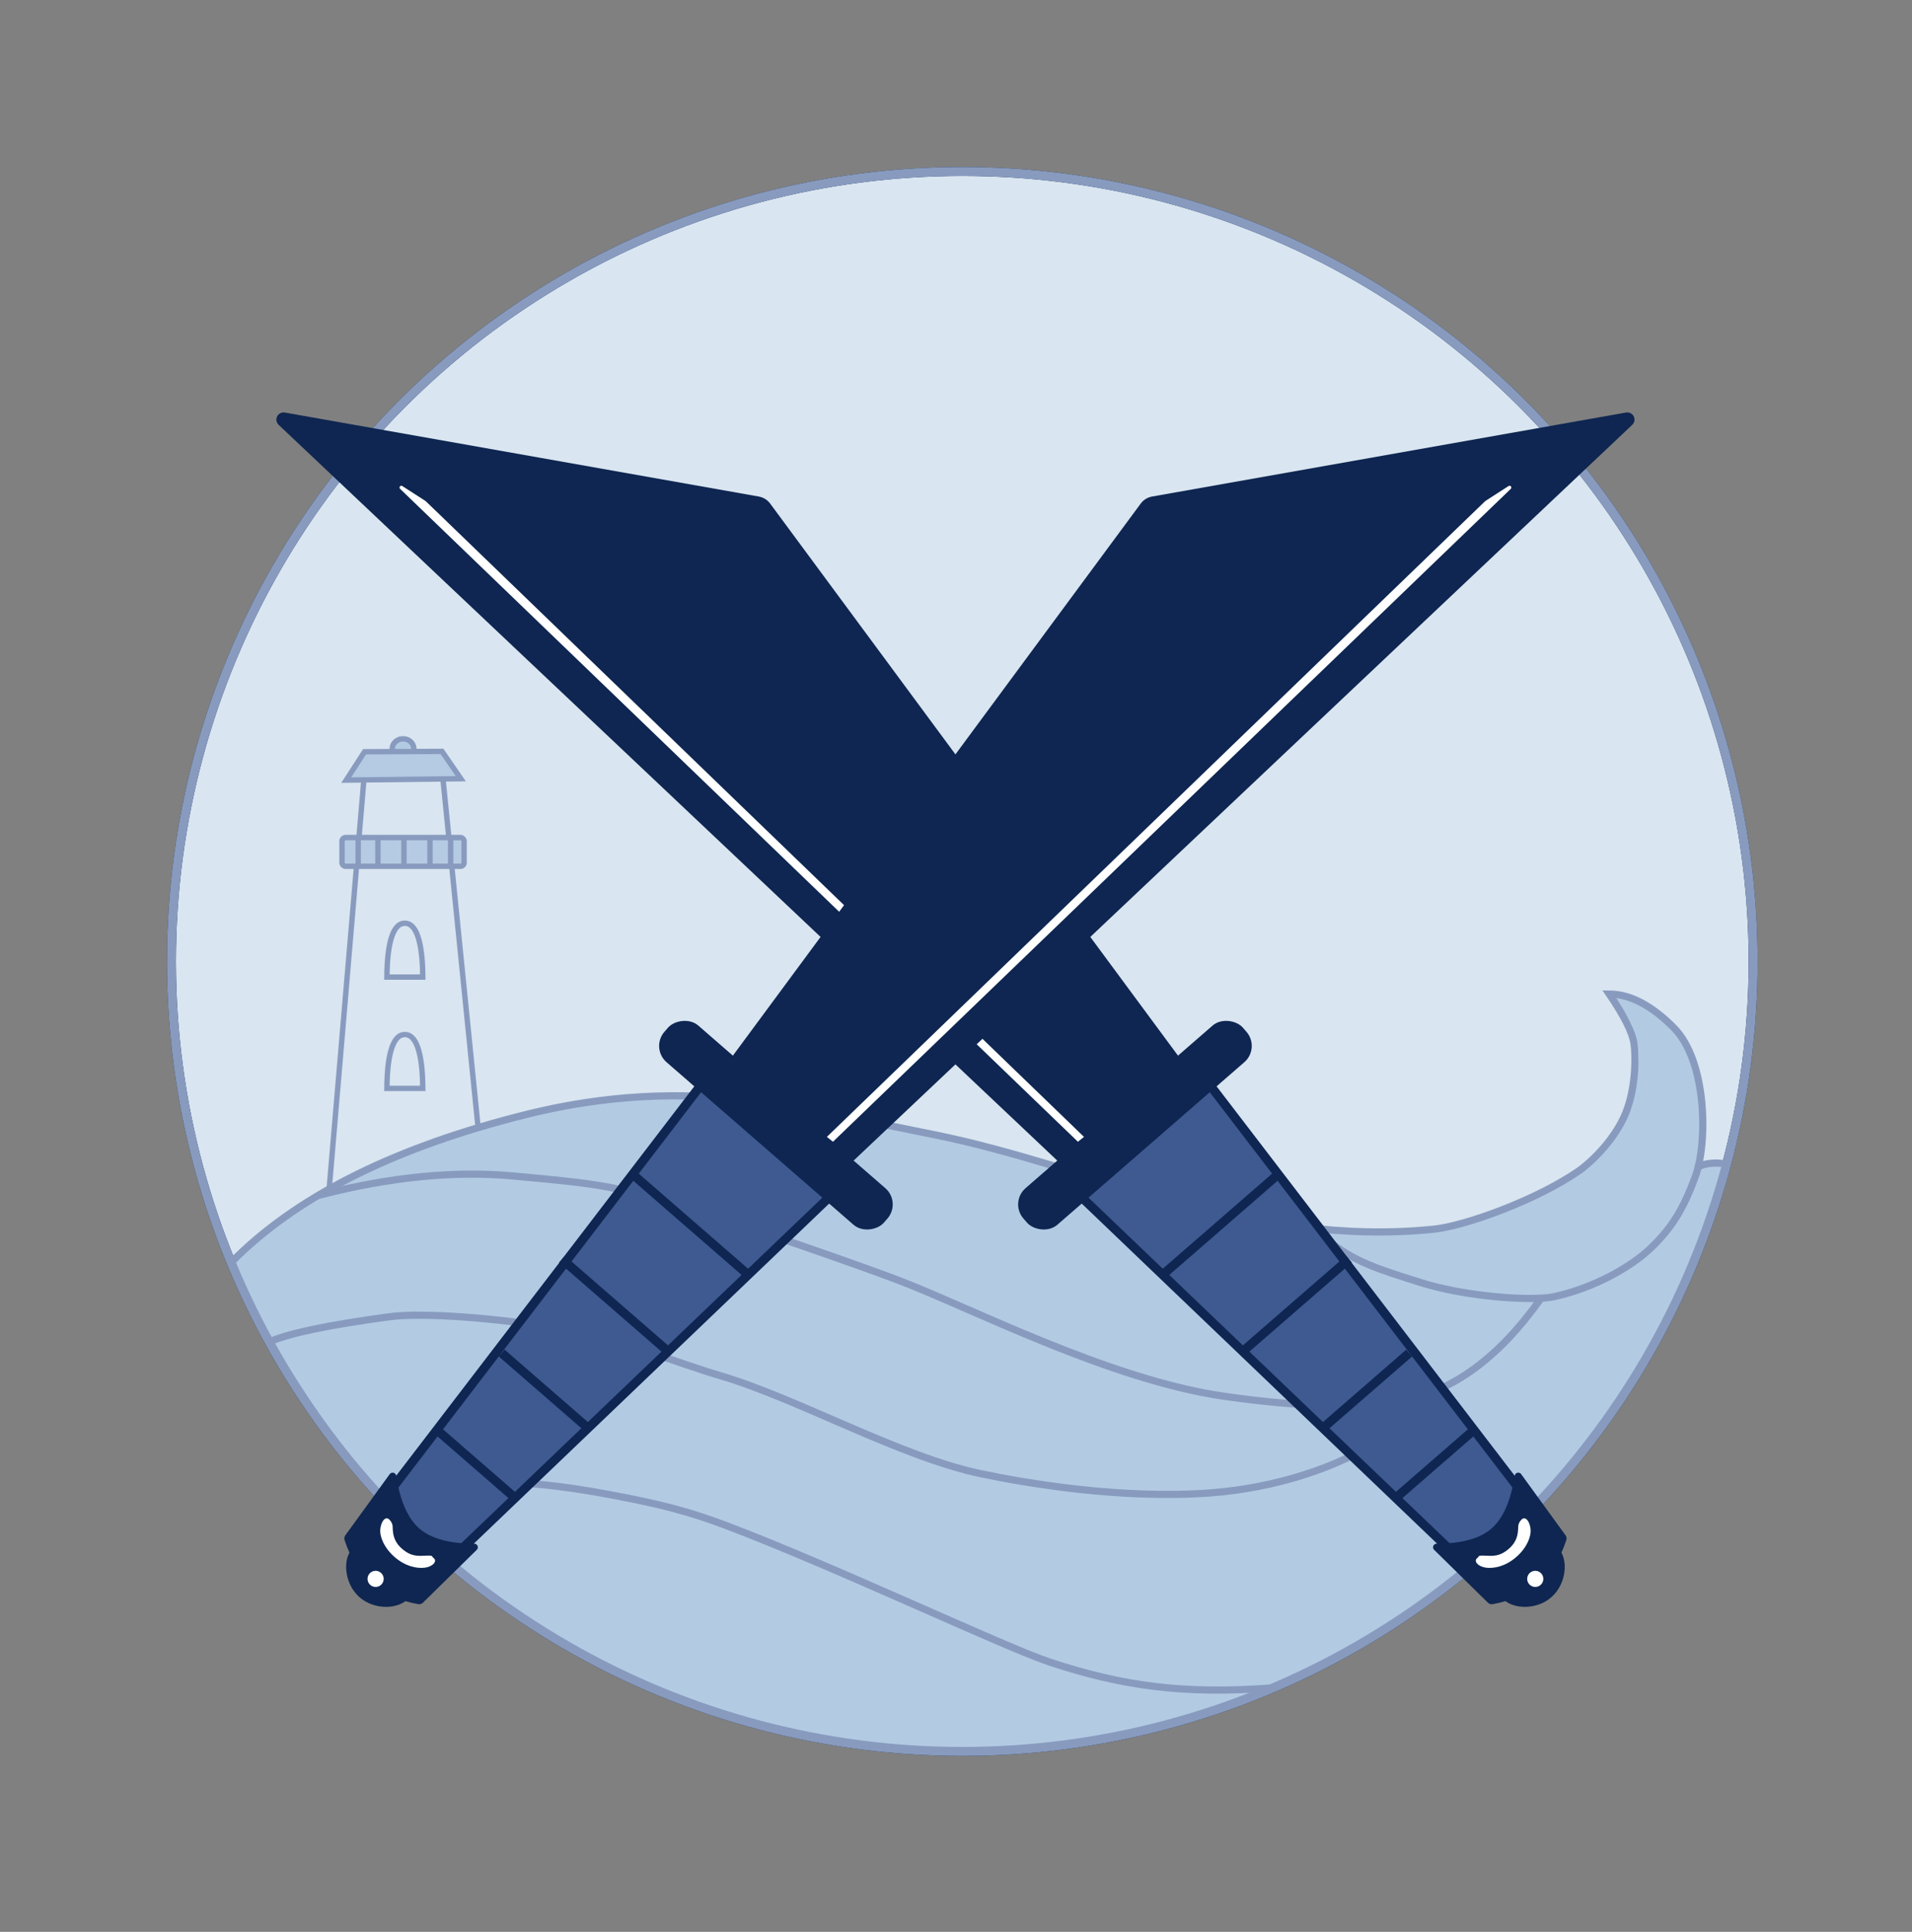 <?xml version="1.0" encoding="UTF-8"?>
<svg width="1065px" height="1076px" viewBox="0 0 1065 1076" version="1.1" xmlns="http://www.w3.org/2000/svg">
    <rect x="0" y="0" width="1065" height="1076" fill="#808080" stroke="none"/>
    <title>Seax Icon</title>
    <g id="Page-1" stroke="none" stroke-width="1" fill="none" fill-rule="evenodd">
        <ellipse id="Oval" stroke="#0E2651" stroke-width="5" fill="#D9E5F0" cx="536" cy="535.5" rx="440.5" ry="440"></ellipse>
        <path d="M128.995,703 C200.729,641.607 285.832,610.911 384.305,610.911 C449.445,610.911 515.729,633.024 578.127,646.295 C592.128,649.273 653.776,669.457 745.339,686.082 C762.614,689.218 811.879,685.503 832.791,676.024 C845.873,670.095 848.966,670.075 857.573,664.932 C864.33,660.895 877.432,655.375 886.575,646.295 C898.526,634.426 904.811,619.535 909.574,606.22 C916.631,586.494 912.232,568.972 896.377,553.657 C915.95,557.119 930.459,566.752 939.903,582.558 C944.072,589.534 946.677,601.154 946.677,610.911 C946.677,612.704 945.864,604.733 947.294,617.713 C948.724,630.693 948.724,628.138 948.468,632.873 C948.094,639.775 946.372,647.187 948.468,649.446 C950.563,651.704 962.721,644.929 962.721,649.446 C962.721,653.962 955.079,670.936 952.728,678.408 C950.826,684.453 948.024,692.032 944.323,701.146 C933.874,737.226 904.958,782.37 857.573,836.577 C833.809,863.763 784.909,901.755 731.967,929.058 C696.672,947.26 651.5,961.426 596.449,971.556 C492.749,982.516 400.277,964.659 319.035,917.984 C237.792,871.31 174.445,799.648 128.995,703 Z" id="Rectangle" fill="#B2CBE3"></path>
        <g id="Group" transform="translate(946.677, 647.804)" stroke="#889BBF" stroke-linecap="square" stroke-width="4">
            <path d="M0,1.642 C3.719,0.196 7.753,-0.295 12.103,0.169" id="Line-3"></path>
            <path d="M-731.2,184.569 C-731.953,179.92 -713.155,177.596 -674.806,177.596 C-655.903,177.596 -635.37,179.344 -607.531,184.569 C-579.692,189.794 -563.844,193.732 -542.951,201.597 C-482.532,224.342 -387.053,269.682 -361.654,278.046 C-321.642,291.224 -287.987,295.953 -238.946,292.392" id="Line-2"></path>
            <path d="M-795.631,99.195 C-785.098,94.648 -763.157,90.115 -729.806,85.596 C-711.648,83.135 -669.434,86.165 -634.482,92.375 C-599.531,98.585 -570.038,111.174 -545.515,118.402 C-502.405,131.107 -445.407,163.513 -400.385,173.011 C-374.868,178.394 -322.028,187.313 -272.987,183.753 C-235.499,181.031 -200.565,168.894 -179.764,154.966" id="Line-2"></path>
            <path d="M-767.473,17.555 C-728.84,7.691 -693.358,4.23 -661.027,7.173 C-612.53,11.587 -604.585,12.607 -561.475,25.312 C-560.438,25.618 -485.808,50.32 -446.409,65.218 C-407.01,80.117 -328.827,120.76 -264.677,129.904 C-221.91,136.001 -188.963,136.817 -165.837,132.353 C-137.765,127.303 -112.187,108.66 -89.104,76.422" id="Line-2"></path>
            <path d="M-817.682,55.143 C-782.915,19.857 -730.608,-6.93 -660.762,-25.219 C-642.31,-30.05 -604.376,-39.427 -554.826,-37.122 C-519.096,-35.46 -471.276,-24.868 -425.409,-15.62 C-340.554,1.488 -250.431,47.358 -147.869,36.809 C-131.221,35.096 -91.231,21.035 -66.845,4.083 C-65.012,2.808 -50.292,-8.372 -42.307,-25.219 C-35.522,-39.535 -35.39,-58.699 -36.522,-66.603 C-37.404,-72.767 -41.997,-81.948 -50.3,-94.147 C-38.666,-94.091 -26.68,-87.826 -14.34,-75.354 C4.17,-56.645 4.565,-11.58 -2.291,7.287 C-9.148,26.154 -15.898,36.464 -26.955,47.137 C-38.011,57.81 -58.773,69.577 -81.104,74.422 C-92.862,76.973 -129.627,74.694 -155.673,66.443 C-179.091,59.025 -192.319,55.143 -208.177,42.222" id="Line"></path>
        </g>
        <ellipse id="Oval" stroke="#889BBF" stroke-width="5" fill-opacity="0" fill="#D9E5F0" cx="536" cy="535.5" rx="440.5" ry="440"></ellipse>
        <g id="Group" transform="translate(508.65, 535.374) rotate(-41) translate(-508.65, -535.374)translate(257.65, 33.874)">
            <path d="M286.786,1002.056 C298.108,1002.056 307.586,992.514 307.586,985.059 C307.586,977.603 298.377,965.155 287.055,965.155 C275.734,965.155 265.986,977.603 265.986,985.059 C265.986,992.514 275.464,1002.056 286.786,1002.056 Z" id="Oval-2" fill="#0E2651"></path>
            <path d="M216.345,209.493 L564.526,398.879 L564.526,398.879 L526.405,477.039 L-50.318,285.454 C-52.414,284.758 -53.549,282.494 -52.853,280.397 C-52.428,279.119 -51.389,278.141 -50.088,277.794 L208.987,208.616 C211.462,207.955 214.095,208.269 216.345,209.493 Z" id="Polygon" fill="#0E2651" transform="translate(250.763, 342.313) rotate(66) translate(-250.763, -342.313)"></path>
            <path d="M155.471,702.197 L450.915,814.065 L408.738,900.541 L134.572,745.046 L155.471,702.197 Z" id="Polygon" stroke="#0E2651" stroke-width="5" fill="#3E5A91" transform="translate(292.829, 801.54) rotate(-116) translate(-292.829, -801.54)"></path>
            <rect id="Rectangle" fill="#0E2651" x="203.313" y="637.962" width="162" height="27" rx="12"></rect>
            <path d="M286.828,951.31 C295.362,951.31 305.044,946.733 315.874,937.579 L315.873,937.578 C316.716,936.864 317.978,936.97 318.692,937.813 C319.036,938.22 319.203,938.748 319.157,939.279 L315.46,981.199 C315.376,982.155 314.839,983.013 314.016,983.507 C304.953,988.939 295.891,991.654 286.828,991.654 C277.772,991.654 268.716,988.943 259.66,983.521 L259.659,983.522 C258.825,983.023 258.284,982.151 258.208,981.182 L254.909,939.297 C254.823,938.196 255.646,937.234 256.748,937.148 C257.28,937.107 257.807,937.28 258.211,937.629 C268.77,946.75 278.31,951.31 286.828,951.31 Z" id="Polygon-2" fill="#0E2651"></path>
            <line x1="242.813" y1="724.462" x2="325.813" y2="724.462" id="Line" stroke="#0E2651" stroke-width="5" stroke-linecap="square"></line>
            <line x1="247.813" y1="785.962" x2="322.813" y2="785.962" id="Line" stroke="#0E2651" stroke-width="5" stroke-linecap="square"></line>
            <line x1="254.813" y1="847.462" x2="313.813" y2="847.462" id="Line" stroke="#0E2651" stroke-width="5" stroke-linecap="square"></line>
            <line x1="259.813" y1="903.462" x2="313.813" y2="903.462" id="Line" stroke="#0E2651" stroke-width="5" stroke-linecap="square"></line>
            <circle id="Oval-3" fill="#FFFFFF" cx="286.813" cy="988.462" r="4.5"></circle>
            <path d="M286.813,972.336 C294.967,972.336 300.79,968.975 302.944,965.949 C305.618,962.191 305.618,958.514 302.944,958.514 C301.942,958.514 300.054,958.84 298.718,960.298 C295.834,963.442 292.815,966.155 286.676,966.155 C279.954,966.155 277.318,963.355 274.114,960.298 C270.91,957.24 271.511,958.646 270.257,958.514 C267.026,958.174 267.338,962.631 270.257,965.828 C273.175,969.025 278.659,972.336 286.813,972.336 Z" id="Oval-4" fill="#FFFFFF"></path>
            <path d="M230.39,128.799 L233.319,114.045 C233.427,113.503 233.953,113.151 234.495,113.259 C234.963,113.352 235.301,113.763 235.3,114.241 L234.616,638.443 L234.616,638.443 L230.313,639 L230.313,129.578 C230.313,129.316 230.339,129.055 230.39,128.799 Z" id="Rectangle-2" fill="#FFFFFF" transform="translate(232.813, 371.5) scale(-1, 1) rotate(5) translate(-232.813, -371.5)"></path>
        </g>
        <g id="Group" transform="translate(555.723, 535.374) scale(-1, 1) rotate(-41) translate(-555.723, -535.374)translate(304.723, 33.874)">
            <path d="M286.786,1002.056 C298.108,1002.056 307.586,992.514 307.586,985.059 C307.586,977.603 298.377,965.155 287.055,965.155 C275.734,965.155 265.986,977.603 265.986,985.059 C265.986,992.514 275.464,1002.056 286.786,1002.056 Z" id="Oval-2" fill="#0E2651"></path>
            <path d="M216.345,209.493 L564.526,398.879 L564.526,398.879 L526.405,477.039 L-50.318,285.454 C-52.414,284.758 -53.549,282.494 -52.853,280.397 C-52.428,279.119 -51.389,278.141 -50.088,277.794 L208.987,208.616 C211.462,207.955 214.095,208.269 216.345,209.493 Z" id="Polygon" fill="#0E2651" transform="translate(250.763, 342.313) rotate(66) translate(-250.763, -342.313)"></path>
            <path d="M155.471,702.197 L450.915,814.065 L408.738,900.541 L134.572,745.046 L155.471,702.197 Z" id="Polygon" stroke="#0E2651" stroke-width="5" fill="#3E5A91" transform="translate(292.829, 801.54) rotate(-116) translate(-292.829, -801.54)"></path>
            <rect id="Rectangle" fill="#0E2651" x="203.313" y="637.962" width="162" height="27" rx="12"></rect>
            <path d="M286.828,951.31 C295.362,951.31 305.044,946.733 315.874,937.579 L315.873,937.578 C316.716,936.864 317.978,936.97 318.692,937.813 C319.036,938.22 319.203,938.748 319.157,939.279 L315.46,981.199 C315.376,982.155 314.839,983.013 314.016,983.507 C304.953,988.939 295.891,991.654 286.828,991.654 C277.772,991.654 268.716,988.943 259.66,983.521 L259.659,983.522 C258.825,983.023 258.284,982.151 258.208,981.182 L254.909,939.297 C254.823,938.196 255.646,937.234 256.748,937.148 C257.28,937.107 257.807,937.28 258.211,937.629 C268.77,946.75 278.31,951.31 286.828,951.31 Z" id="Polygon-2" fill="#0E2651"></path>
            <line x1="242.813" y1="724.462" x2="325.813" y2="724.462" id="Line" stroke="#0E2651" stroke-width="5" stroke-linecap="square"></line>
            <line x1="247.813" y1="785.962" x2="322.813" y2="785.962" id="Line" stroke="#0E2651" stroke-width="5" stroke-linecap="square"></line>
            <line x1="254.813" y1="847.462" x2="313.813" y2="847.462" id="Line" stroke="#0E2651" stroke-width="5" stroke-linecap="square"></line>
            <line x1="259.813" y1="903.462" x2="313.813" y2="903.462" id="Line" stroke="#0E2651" stroke-width="5" stroke-linecap="square"></line>
            <circle id="Oval-3" fill="#FFFFFF" cx="286.813" cy="988.462" r="4.5"></circle>
            <path d="M286.813,972.336 C294.967,972.336 300.79,968.975 302.944,965.949 C305.618,962.191 305.618,958.514 302.944,958.514 C301.942,958.514 300.054,958.84 298.718,960.298 C295.834,963.442 292.815,966.155 286.676,966.155 C279.954,966.155 277.318,963.355 274.114,960.298 C270.91,957.24 271.511,958.646 270.257,958.514 C267.026,958.174 267.338,962.631 270.257,965.828 C273.175,969.025 278.659,972.336 286.813,972.336 Z" id="Oval-4" fill="#FFFFFF"></path>
            <path d="M230.39,128.799 L233.319,114.045 C233.427,113.503 233.953,113.151 234.495,113.259 C234.963,113.352 235.301,113.763 235.3,114.241 L234.616,638.443 L234.616,638.443 L230.313,639 L230.313,129.578 C230.313,129.316 230.339,129.055 230.39,128.799 Z" id="Rectangle-2" fill="#FFFFFF" transform="translate(232.813, 371.5) scale(-1, 1) rotate(5) translate(-232.813, -371.5)"></path>
        </g>
        <g id="Group" transform="translate(250.5, 467.5)" stroke="#889BBF" stroke-width="3">
            <ellipse id="Oval-2" fill="#B2CBE3" cx="-26" cy="-50.5" rx="6" ry="5.5"></ellipse>
            <path d="M-25,46.714 C-23.476,46.714 -22.147,47.269 -21.006,48.361 C-19.708,49.602 -18.655,51.481 -17.791,53.958 C-16.001,59.095 -15.088,66.684 -15.006,76.714 L-34.994,76.714 C-34.912,66.684 -33.999,59.095 -32.209,53.958 C-31.345,51.481 -30.292,49.602 -28.994,48.361 C-27.853,47.269 -26.524,46.714 -25,46.714 Z" id="Rectangle-3" fill-opacity="0" fill="#D8D8D8"></path>
            <path d="M-25,108.714 C-23.476,108.714 -22.147,109.269 -21.006,110.361 C-19.708,111.602 -18.655,113.481 -17.791,115.958 C-16.001,121.095 -15.088,128.684 -15.006,138.714 L-34.994,138.714 C-34.912,128.684 -33.999,121.095 -32.209,115.958 C-31.345,113.481 -30.292,111.602 -28.994,110.361 C-27.853,109.269 -26.524,108.714 -25,108.714 Z" id="Rectangle-3" fill-opacity="0" fill="#D8D8D8"></path>
            <line x1="-67" y1="193" x2="-48" y2="-31" id="Line" stroke-linecap="square"></line>
            <line x1="-3.5" y1="157.5" x2="15.5" y2="-31" id="Line" stroke-linecap="square" transform="translate(6, 63.25) scale(-1, 1) translate(-6, -63.25)"></line>
            <rect id="Rectangle-2" fill="#B4CBE3" x="-60" y="-1" width="68" height="16" rx="2"></rect>
            <path d="M-4.322,-49 L6.163,-33.779 L-57.638,-33 L-47.446,-48.789 L-4.322,-49 Z" id="Rectangle-2" fill="#B4CBE3"></path>
            <line x1="-51" y1="-2.90462099e-14" x2="-51" y2="14" id="Line-2" stroke-linecap="square"></line>
            <line x1="-40" y1="-2.90462099e-14" x2="-40" y2="14" id="Line-2" stroke-linecap="square"></line>
            <line x1="-25.5" y1="0.5" x2="-25.5" y2="14.5" id="Line-2" stroke-linecap="square"></line>
            <line x1="-11" y1="-2.90462099e-14" x2="-11" y2="14" id="Line-2" stroke-linecap="square"></line>
            <line x1="0.5" y1="0.5" x2="0.5" y2="14.5" id="Line-2" stroke-linecap="square"></line>
        </g>
    </g>
</svg>